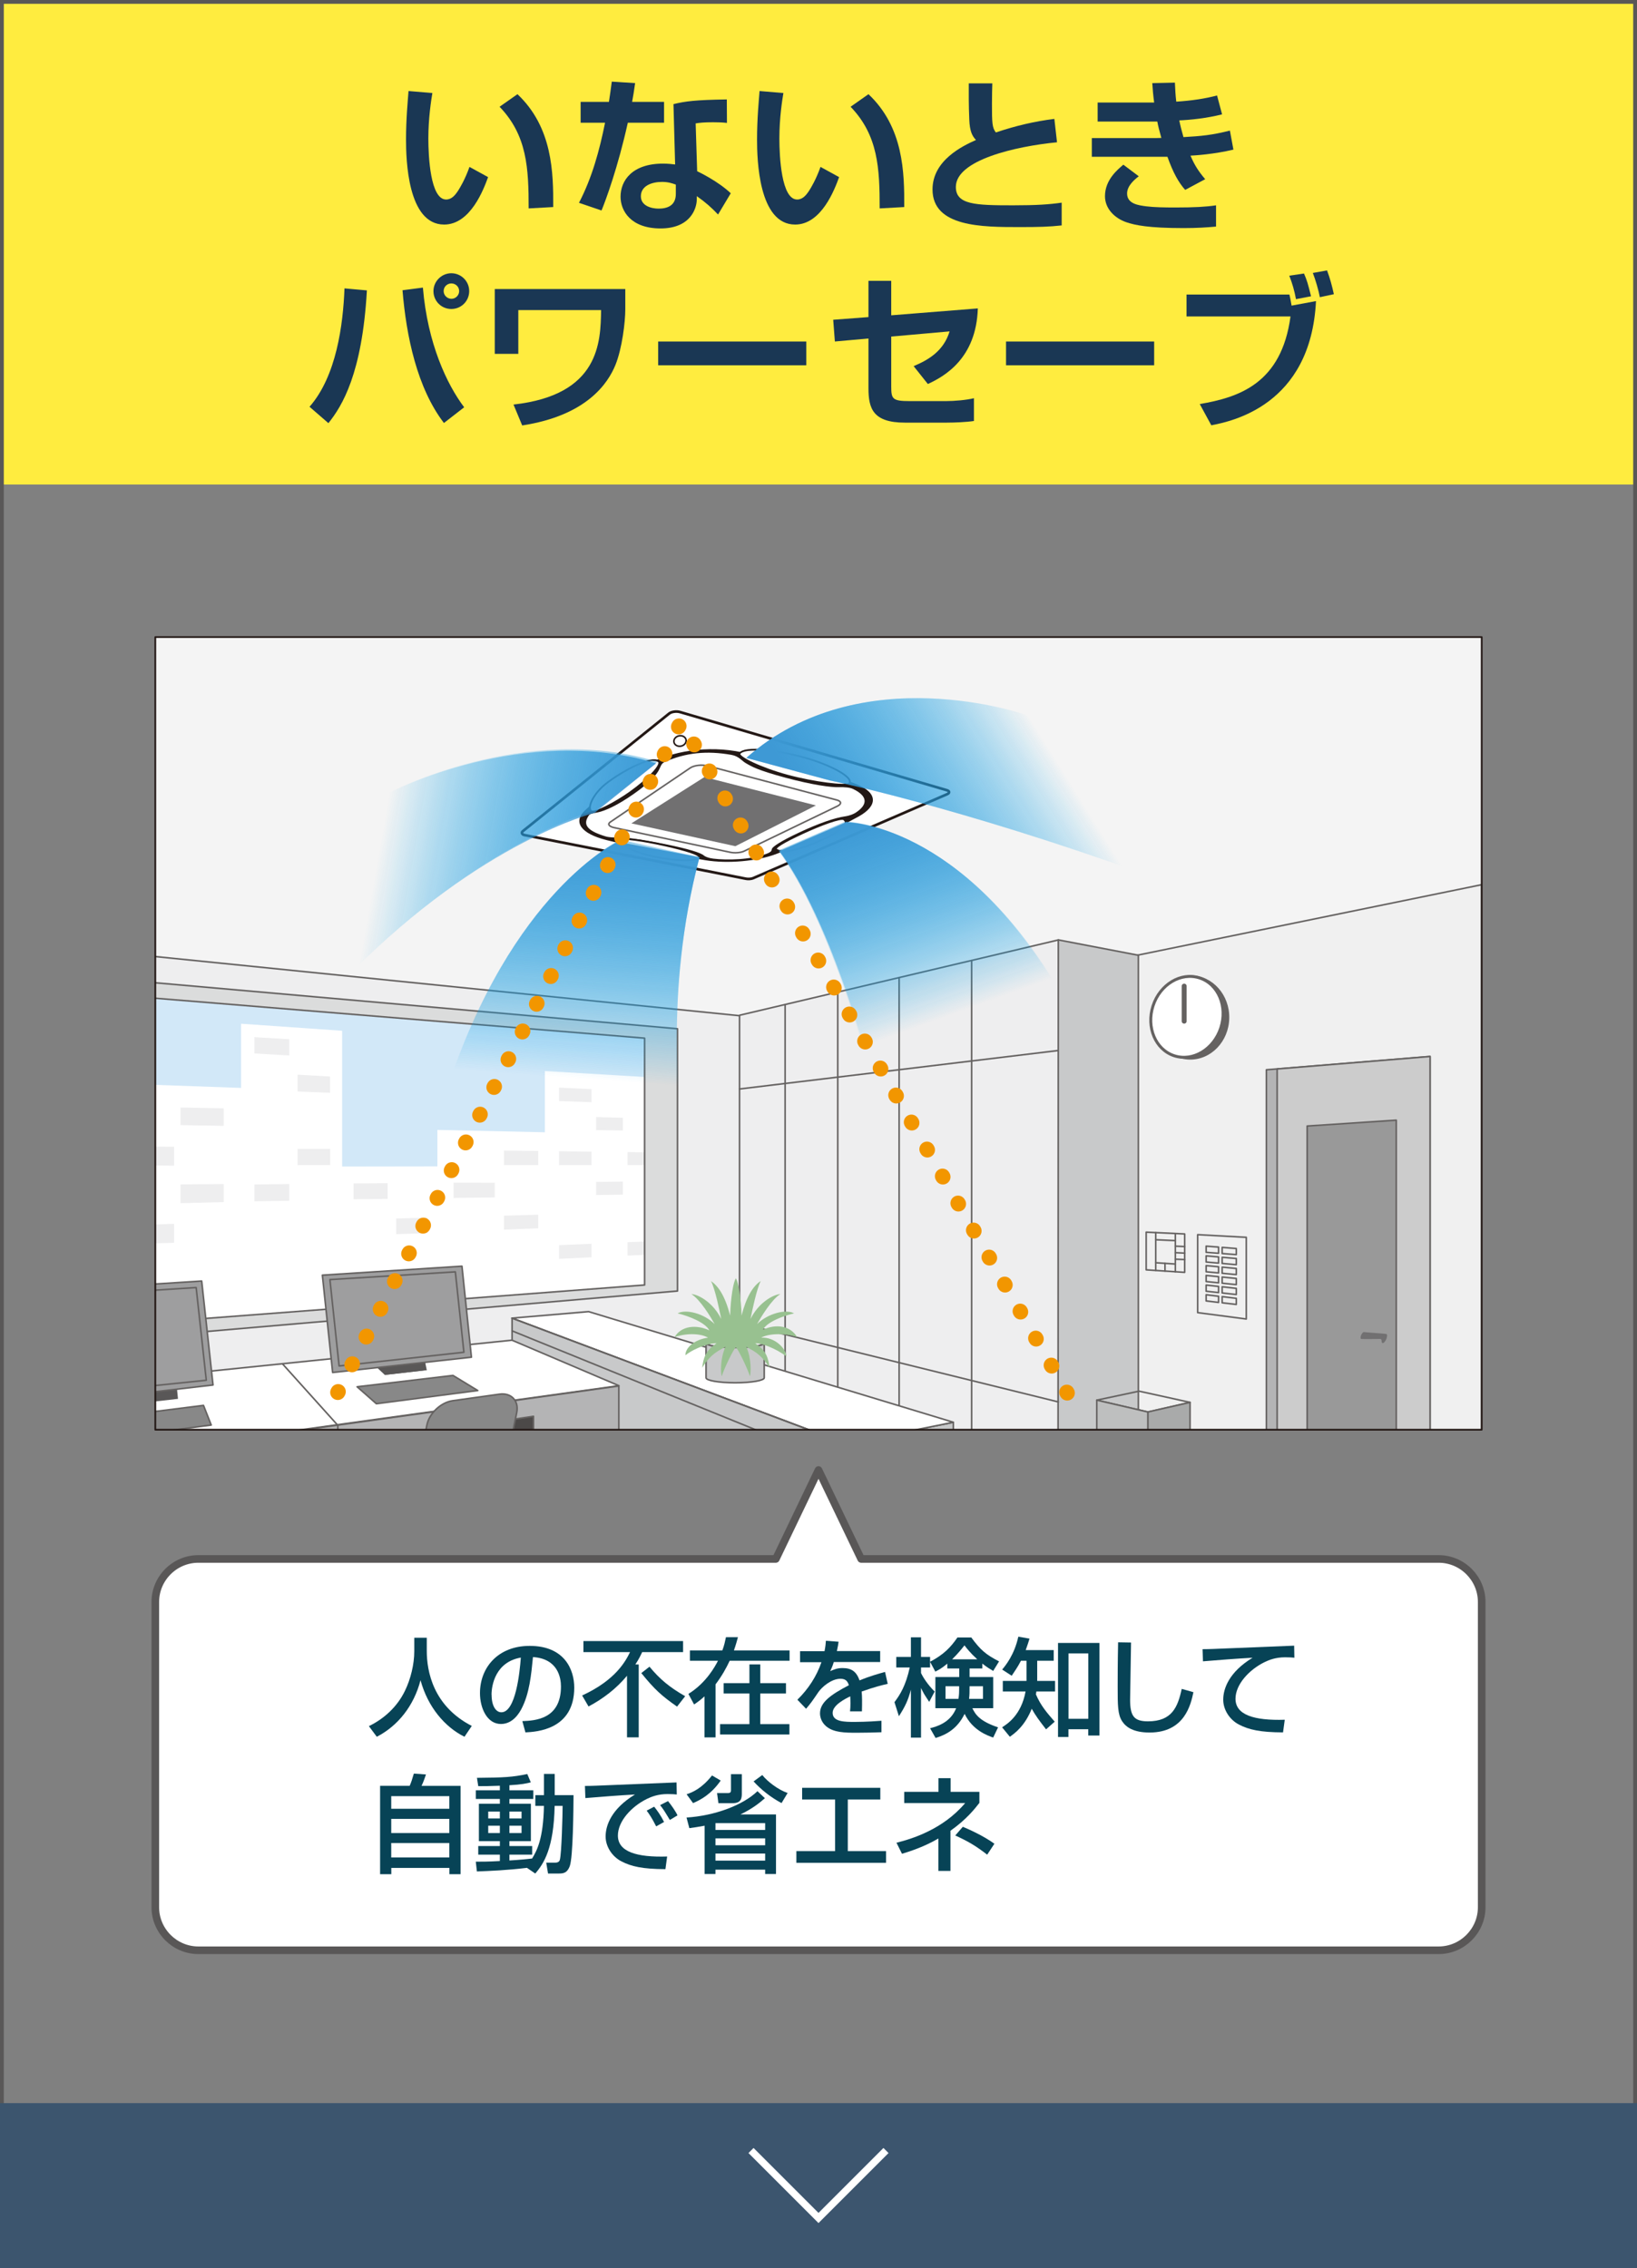 <?xml version="1.0" encoding="UTF-8"?><svg xmlns="http://www.w3.org/2000/svg" xmlns:xlink="http://www.w3.org/1999/xlink" viewBox="0 0 228 315.95"><rect x="0" y="0" width="228" height="315.95" fill="#808080" stroke="none"/><defs><style>.m{stroke:#f29600;stroke-dasharray:0 0 .11 4.23;stroke-width:2.12px;}.m,.n,.o,.p,.q,.r,.s,.t{fill:none;}.m,.p,.q,.u,.r,.v,.w,.s{stroke-linecap:round;stroke-linejoin:round;}.o{stroke-width:.22px;}.o,.p,.u,.r{stroke:#231815;}.p{stroke-width:.37px;}.q{stroke:#595757;stroke-width:1.06px;}.x{fill:#eeeeef;}.y{fill:#f0f0f0;}.z{fill:#f4f4f4;}.aa,.u,.v,.w{fill:#fff;}.ab{fill:#ffec3f;}.ac{fill:#656261;}.ad{fill:#999;}.ae{fill:#b4b4b5;}.af{fill:#9e9e9f;}.ag{fill:#98c190;}.ah{fill:#a9aaaa;}.ai{fill:#bebfbf;}.aj{fill:#ccc;}.ak{fill:#d2e8f8;}.al{fill:#dbdcdc;}.am{fill:#c8c9ca;}.an{fill:#231815;}.ao{fill:#074356;}.ap{fill:#1a3754;}.aq{fill:#717071;}.ar{fill:#888;}.as{fill:#595757;}.at{fill:#3c556e;}.au{fill:#4c4948;}.u{stroke-width:.24px;}.r{stroke-width:.24px;}.av{fill:url(#f);}.av,.aw,.ax,.ay{mix-blend-mode:lighten;}.aw{fill:url(#g);}.ax{fill:url(#h);}.ay{fill:url(#e);}.v{stroke-width:.69px;}.v,.w,.s{stroke:#656261;}.w{stroke-width:.41px;}.s{stroke-width:.22px;}.az{clip-path:url(#d);}.ba{isolation:isolate;}.t{stroke:#fff;}.bb{fill:url(#j);}.bb,.bc,.bd,.be{opacity:.5;}.bc{fill:url(#i);}.bd{fill:url(#k);}.be{fill:url(#l);}</style><clipPath id="d"><rect class="n" x="21.63" y="88.74" width="184.74" height="110.41"/></clipPath><linearGradient id="e" x1="81.19" y1="117.34" x2="78.81" y2="150.13" gradientUnits="userSpaceOnUse"><stop offset="0" stop-color="#4593d0"/><stop offset="1" stop-color="#009fe8" stop-opacity="0"/></linearGradient><linearGradient id="f" x1="122.73" y1="113.37" x2="132.83" y2="141.29" xlink:href="#e"/><linearGradient id="g" x1="88.69" y1="123.99" x2="52.93" y2="117.7" xlink:href="#e"/><linearGradient id="h" x1="118.67" y1="121.72" x2="146.26" y2="104.5" xlink:href="#e"/><linearGradient id="i" x1="81.21" y1="117.02" x2="78.81" y2="150.09" gradientUnits="userSpaceOnUse"><stop offset="0" stop-color="#37a0da"/><stop offset="1" stop-color="#009fe8" stop-opacity="0"/></linearGradient><linearGradient id="j" x1="122.58" y1="113.29" x2="132.67" y2="141.21" xlink:href="#i"/><linearGradient id="k" x1="88.84" y1="123.9" x2="52.95" y2="117.58" xlink:href="#i"/><linearGradient id="l" x1="118.67" y1="121.72" x2="146.26" y2="104.5" xlink:href="#i"/></defs><g class="ba"><g id="b"><g id="c"><g><g><rect class="ab" width="228" height="67.49"/><g><path class="ap" d="M60.22,12.96c-.16,.96-.56,3.47-.56,6.33,0,2.51,.28,8.5,2.47,8.5,.77,0,1.26-.58,1.72-1.3,.23-.37,.91-1.47,1.54-3.24l2.59,1.42c-.61,1.68-2.45,6.61-6.12,6.61-5.1,0-5.31-9.08-5.31-11.85,0-2.91,.26-5.54,.35-6.75l3.33,.28Zm13.41,16.07c0-5.59-.21-10.17-4.05-14.16l2.49-1.75c4.89,4.61,5.01,10.92,4.98,15.72l-3.42,.19Z"/><path class="ap" d="M88.46,11.58c-.16,1.09-.26,1.79-.42,2.61h4.45v2.91h-5.05c-1.37,6.19-3.07,10.8-3.66,12.22l-3.14-1.07c1.82-3.49,2.86-7.31,3.63-11.15h-3.4v-2.91h3.94c.16-.96,.26-1.79,.4-2.82l3.26,.21Zm12.78,5.54c-.65-.07-1.16-.09-1.93-.09-1.3,0-1.86,.07-2.42,.16l.21,6.66c.4,.19,2.96,1.44,4.68,3.07l-1.77,2.96c-.96-1-1.63-1.61-2.96-2.56v.42c0,1.33-.91,4.08-5.05,4.08s-5.57-2.45-5.57-4.42c0-2.24,1.61-4.61,5.92-4.61,.75,0,1.23,.07,1.68,.12l-.23-8.41c1.7-.4,3-.58,7.43-.65l.02,3.28Zm-7.12,8.59c-.54-.19-1.05-.37-1.93-.37-1.35,0-2.93,.51-2.93,2,0,1.35,1.49,1.72,2.47,1.72,1.19,0,2.4-.4,2.4-2.05v-1.3Z"/><path class="ap" d="M109.11,12.96c-.16,.96-.56,3.47-.56,6.33,0,2.51,.28,8.5,2.47,8.5,.77,0,1.26-.58,1.72-1.3,.23-.37,.91-1.47,1.54-3.24l2.59,1.42c-.61,1.68-2.45,6.61-6.12,6.61-5.1,0-5.31-9.08-5.31-11.85,0-2.91,.26-5.54,.35-6.75l3.33,.28Zm13.41,16.07c0-5.59-.21-10.17-4.05-14.16l2.49-1.75c4.89,4.61,5.01,10.92,4.98,15.72l-3.42,.19Z"/><path class="ap" d="M138.21,11.61c-.02,.72-.05,1.58-.05,2.86,0,2.61,.02,3.31,.54,3.98,2.84-.95,5.38-1.54,8.15-1.89l.37,3.26c-5.77,.56-14.09,2.47-14.09,6.22,0,2.47,2.7,2.56,7.96,2.56,3.28,0,5.03-.12,6.78-.37v3.17c-1.72,.19-3.17,.23-5.84,.23-5.24,0-12.15,0-12.15-5.24,0-4.08,4.24-6.08,6.05-6.89-.54-.58-.86-1.21-.93-2.84-.09-2.12-.07-3.54-.07-5.05h3.28Z"/><path class="ap" d="M163.64,11.51c.05,.98,.07,1.68,.19,2.65,2.17-.14,4.03-.42,5.68-.86l.7,2.63c-2.14,.54-4.35,.77-5.96,.84,.14,.72,.33,1.44,.58,2.33,2.49-.14,3.98-.28,6.47-.91l.49,2.65c-2.7,.65-5.45,.82-5.98,.84,.56,1.33,1.16,2.24,2.05,3.28l-2.79,1.49c-.93-1.05-1.68-2.4-2.47-4.61h-10.53v-2.61h8.96c.3,0,.44-.02,.72-.02-.28-1-.47-1.75-.56-2.28h-8.31v-2.65h7.87c-.14-1.02-.21-1.91-.26-2.7l3.14-.07Zm-5.03,13.04c-.54,.42-1.63,1.3-1.63,2.4,0,1.47,1.63,1.65,2.68,1.79,1.12,.14,2.51,.16,4.1,.16,2.56,0,4.24-.09,5.61-.3v2.96c-1.28,.12-2.68,.21-4.52,.21-4.89,0-6.75-.4-7.99-.82-1.56-.54-2.96-1.84-2.96-3.63,0-2.28,1.79-3.73,2.56-4.38l2.14,1.61Z"/><path class="ap" d="M43.11,56.66c3.75-4.26,4.68-11.46,4.87-16.49l3.12,.28c-.65,11.6-3.47,16.14-5.36,18.49l-2.63-2.28Zm15.79-16.6c.65,7.78,3.35,13.5,5.75,16.67l-2.82,2.19c-3.73-4.87-5.24-12.06-5.77-18.49l2.84-.37Zm6.45,.49c0,1.37-1.09,2.49-2.49,2.49s-2.49-1.12-2.49-2.49,1.14-2.49,2.49-2.49,2.49,1.09,2.49,2.49Zm-3.56,0c0,.58,.49,1.07,1.09,1.07s1.07-.51,1.07-1.07c0-.61-.49-1.07-1.09-1.07-.56,0-1.07,.44-1.07,1.07Z"/><path class="ap" d="M87.09,40.26v2.84c0,1.75-.44,5.43-1.37,7.73-1.02,2.51-3.96,7.05-12.99,8.43l-1.21-2.91c12.02-1.33,12.13-8.73,12.2-13.16h-11.53v6.1h-3.28v-9.03h18.19Z"/><path class="ap" d="M112.3,47.57v3.31h-20.63v-3.31h20.63Z"/><path class="ap" d="M136.19,42.96c-.21,6.99-4.68,9.48-6.96,10.53l-1.98-2.49c2.05-.86,4.17-2.09,5.01-4.84l-8.13,.72v6.94c0,1.75,.16,2.05,2.56,2.05h5.05c1.19,0,2.84-.14,3.91-.4v3.17c-1.02,.16-2.72,.23-3.77,.23h-5.84c-4.47,0-5.08-1.98-5.08-4.8v-6.92l-4.68,.42-.23-3.03,4.91-.37v-5.05h3.17v4.8l12.06-.96Z"/><path class="ap" d="M160.75,47.57v3.31h-20.63v-3.31h20.63Z"/><path class="ap" d="M179.59,41.03c.07,.26,.19,.86,.3,1.54l3.4-.63c-.72,14.6-11.88,16.77-14.58,17.3l-1.61-2.96c5.5-.93,11.39-2.89,12.64-12.2h-14.48v-3.05h14.32Zm.91,.63c-.21-1.16-.51-2.19-.93-3.26l2.05-.3c.44,1.02,.54,1.4,.98,3.17l-2.1,.4Zm3.33-.26c-.16-.88-.61-2.45-.98-3.38l1.98-.35c.44,1.19,.65,1.98,.95,3.31l-1.96,.42Z"/></g><g><g class="az"><rect class="y" x="18.85" y="91.49" width="187.52" height="165.39"/><polygon class="z" points="18.85 85.95 206.37 85.95 206.37 123.23 158.55 133.06 147.4 130.93 103 141.42 18.85 133.02 18.85 85.95"/><path class="aa" d="M72.79,115.81c-.17,.14-.14,.43,.27,.51l30.82,6.08c.31,.07,.76,.03,1-.07l27.02-11.7c.41-.17,.36-.44,0-.55l-37.16-10.89c-.52-.16-1.22-.06-1.55,.21l-20.41,16.41Z"/><polygon class="x" points="112.55 142.45 19.44 133.02 19.44 210.35 112.71 194.92 112.55 142.45"/><polygon class="s" points="112.55 142.45 19.44 133.02 19.44 210.35 112.71 194.92 112.55 142.45"/><polygon class="s" points="112.54 194.92 206.37 226.04 206.37 123.23 112.54 142.45 112.54 194.92"/><polygon class="x" points="103 141.42 103 196.51 147.4 213.68 147.4 130.93 103 141.42"/><polygon class="s" points="103 141.42 103 196.51 147.4 213.68 147.4 130.93 103 141.42"/><path class="s" d="M135.33,208.97v-75.18m-10.1,71.31v-68.93m-8.55,65.65v-63.63m-7.33,60.83v-59.1m38.04,6.41l-44.39,5.36"/><polygon class="al" points="205.87 225.82 185.33 238.48 149.47 222.49 171.01 214.27 205.87 225.82"/><polygon class="s" points="205.87 225.82 185.33 238.48 149.47 222.49 171.01 214.27 205.87 225.82"/><polygon class="am" points="147.4 130.92 158.55 133.06 158.55 210.18 147.36 213.68 147.4 130.92"/><polygon class="s" points="147.4 130.92 158.55 133.06 158.55 210.18 147.36 213.68 147.4 130.92"/><polygon class="ae" points="178.05 148.88 176.38 149.01 176.38 216.09 199.18 223.59 199.18 222.55 178.05 215.6 178.05 148.88"/><polygon class="s" points="178.05 148.88 176.38 149.01 176.38 216.09 199.18 223.59 199.18 222.55 178.05 215.6 178.05 148.88"/><line class="s" x1="147.4" y1="195.28" x2="103" y2="184.32"/><polygon class="aa" points="178.05 148.88 178.05 215.6 199.18 222.55 199.18 147.16 178.05 148.88"/><polygon class="s" points="178.05 148.88 178.05 215.6 199.18 222.55 199.18 147.16 178.05 148.88"/><polygon class="aj" points="177.88 148.9 177.88 215.4 199.18 222.55 199.18 147.16 177.88 148.9"/><polygon class="am" points="132.78 228.8 117.84 234.41 117.84 201.11 132.78 198.11 132.78 228.8"/><polygon class="s" points="177.88 148.9 177.88 215.4 199.18 222.55 199.18 147.16 177.88 148.9"/><polygon class="ad" points="194.47 216.83 182.06 213.21 182.06 156.85 194.47 156.03 194.47 216.83"/><polygon class="s" points="194.47 216.83 182.06 213.21 182.06 156.85 194.47 156.03 194.47 216.83"/><path class="aq" d="M189.99,185.55c.08,.03,2.99,.22,3.09,.26,.15,.05,.15,.37,0,.72-.15,.35-.39,.6-.53,.55-.06-.02-.09-.08-.11-.17-.01-.11,.01-.38-.18-.4-.18,0-2.59,.03-2.67,0-.12-.03-.12-.28-.01-.54,.11-.27,.3-.46,.41-.42Z"/><polygon class="ak" points="91.01 144.02 19.44 138.18 19.44 185.05 91.01 179.59 91.01 144.02"/><polygon class="s" points="91.01 144.02 19.44 138.18 19.44 185.05 91.01 179.59 91.01 144.02"/><polyline class="aa" points="92.37 150.17 75.89 149.19 75.89 157.72 60.92 157.39 60.92 162.47 47.65 162.49 47.65 143.58 33.58 142.6 33.58 151.54 19.44 151.04 19.44 185.31 92.37 179.63 92.37 150.17"/><polyline class="x" points="83.03 157.42 86.75 157.47 86.75 155.7 83.03 155.6 83.03 157.42"/><polyline class="x" points="77.86 153.37 82.39 153.53 82.39 151.71 77.86 151.5 77.86 153.37"/><polyline class="x" points="77.86 162.29 82.39 162.29 82.39 160.42 77.86 160.36 77.86 162.29"/><polyline class="x" points="91.16 160.52 87.4 160.48 87.4 162.29 91.16 162.29 91.16 160.52"/><polyline class="x" points="83.03 166.46 86.75 166.4 86.75 164.59 83.03 164.63 83.03 166.46"/><polyline class="x" points="77.86 175.35 82.39 175.13 82.39 173.25 77.86 173.44 77.86 175.35"/><polyline class="x" points="91.16 172.87 87.4 173.03 87.4 174.9 91.16 174.72 91.16 172.87"/><polygon class="al" points="94.36 143.3 19.44 136.7 19.44 138.87 89.78 144.61 89.78 178.99 19.44 184.35 19.44 186.27 94.36 179.83 94.36 143.3"/><polygon class="s" points="94.36 143.3 19.44 136.7 19.44 138.87 89.78 144.61 89.78 178.99 19.44 184.35 19.44 186.27 94.36 179.83 94.36 143.3"/><polyline class="x" points="74.97 162.29 74.97 160.32 70.19 160.27 70.19 162.29 74.97 162.29"/><polyline class="x" points="63.17 164.74 63.17 166.86 68.91 166.79 68.91 164.75 63.17 164.74"/><polyline class="x" points="74.97 171.09 74.97 169.2 70.19 169.34 70.19 171.28 74.97 171.09"/><polyline class="x" points="35.43 144.47 35.43 146.74 40.29 147.02 40.29 144.76 35.43 144.47"/><polyline class="x" points="45.97 152.22 45.97 149.95 41.45 149.7 41.45 152.04 45.97 152.22"/><rect class="x" x="41.45" y="160.03" width="4.53" height="2.26"/><polyline class="x" points="35.44 164.99 35.43 167.33 40.29 167.26 40.29 164.93 35.44 164.99"/><polyline class="x" points="31.16 156.83 31.16 154.38 25.14 154.27 25.14 156.72 31.16 156.83"/><polyline class="x" points="31.16 167.45 31.16 164.93 25.14 164.98 25.14 167.59 31.16 167.45"/><polyline class="x" points="24.25 159.73 19.44 159.71 19.44 162.33 24.25 162.37 24.25 159.73"/><polyline class="x" points="24.25 170.47 19.44 170.63 19.44 173.25 24.25 173.11 24.25 170.47"/><polyline class="x" points="49.24 164.84 49.24 167.05 53.99 167 53.99 164.81 49.24 164.84"/><polyline class="x" points="55.18 169.73 55.18 171.91 59.53 171.77 59.53 169.61 55.18 169.73"/><path class="n" d="M111.23,91.45l64.6,23.11,12.81-3.77-45.04-19.34h-32.37ZM19.44,118.84l94.13,14.29,7.95-2.41L19.44,113.64v5.2Z"/><polygon class="s" points="132.78 228.8 117.84 234.41 117.84 201.11 132.78 198.11 132.78 228.8"/><polygon class="aa" points="132.78 198.11 81.98 182.7 71.29 183.61 117.84 201.11 132.78 198.11"/><polygon class="s" points="132.78 198.11 81.98 182.7 71.29 183.61 117.84 201.11 132.78 198.11"/><polygon class="am" points="117.84 201.11 71.32 183.61 71.32 201.76 117.84 234.41 117.84 201.11"/><polygon class="s" points="117.84 201.11 71.32 183.61 71.32 201.76 117.84 234.41 117.84 201.11"/><path class="s" d="M106.44,187.04c0,.39-1.81,.7-4.05,.7s-4.05-.31-4.05-.7,1.81-.69,4.05-.69,4.05,.31,4.05,.69Zm-35.12-1.66l46.52,18.89,14.94-3.19m-14.94,.03l-46.52-17.5"/><path class="am" d="M106.44,187.09c0,.34-1.81,.61-4.05,.61s-4.05-.27-4.05-.61v4.83c0,.38,1.81,.69,4.05,.69s4.05-.31,4.05-.69v-4.83Z"/><path class="s" d="M106.44,187.09c0,.34-1.81,.61-4.05,.61s-4.05-.27-4.05-.61v4.83c0,.38,1.81,.69,4.05,.69s4.05-.31,4.05-.69v-4.83Z"/><path class="ag" d="M102.49,187.68c-.25,.08-1.71,3.08-1.96,4.03-.16-.4-.24-2.45,.51-4.11-.75,.48-1.92,.79-3.24,2.92,.16-1.27,.41-2.37,1.99-3.4-.75-.08-2.91,.55-4.33,1.66,0-1.1,1.33-2.21,3.16-2.45-.91-.55-2.83-.71-4.66-.08,.91-1.57,3-1.79,4.83-.94-.5-1.03-2.74-1.97-4.41-2.37,1.17-.63,3.67,.02,5.16,1.5-.58-1.03-2-3.4-3.25-4.19,1.08,.08,3.08,1.26,4.16,3.48-.25-1.26-.83-4.11-1.42-5.29,1,.71,1.92,1.97,2.67,4.82,0-.87,.21-4.18,.79-5.21,.58,1.03,.79,4.34,.79,5.21,.67-2.6,1.58-4.11,2.67-4.82-.58,1.18-1.17,4.03-1.42,5.29,1.08-2.21,3.08-3.39,4.16-3.48-1.25,.79-2.66,3.16-3.25,4.19,1.5-1.48,4-2.13,5.16-1.5-1.67,.39-3.83,1.26-4.33,2.28,1.84-.86,3.83-.55,4.75,1.03-1.83-.63-4.08-.47-5,.08,1.83-.13,3.49,1.5,3.49,2.6-1.41-1.1-3.57-1.9-4.32-1.81,1.58,1.03,1.83,2.13,1.99,3.4-1.33-2.13-2.5-2.45-3.24-2.92,.75,1.66,.66,3.71,.5,4.11-.25-.95-1.71-3.95-1.95-4.03"/><path class="af" d="M195.05,242.08c.26-1.01-.31-2.17-1.27-2.59l-27.24-11.89c-.95-.41-1.94,.07-2.19,1.08l-3.34,13.23,27.32,14.89h3l3.71-14.71Z"/><path class="s" d="M195.05,242.08c.26-1.01-.31-2.17-1.27-2.59l-27.24-11.89c-.95-.41-1.94,.07-2.19,1.08l-3.34,13.23,27.32,14.89h3l3.71-14.71Z"/><path class="ar" d="M107.39,230.31c-.16-1.02-1.09-1.6-2.08-1.27l-27.75,9.22c-.99,.33-1.67,1.44-1.51,2.47l2.42,15.84,31.07-12.11-2.16-14.15Z"/><path class="s" d="M107.39,230.31c-.16-1.02-1.09-1.6-2.08-1.27l-27.75,9.22c-.99,.33-1.67,1.44-1.51,2.47l2.42,15.84,31.07-12.11-2.16-14.15Z"/><polygon class="al" points="141.78 230.02 75.44 256.8 191.97 256.8 141.78 230.02"/><polygon class="s" points="141.78 230.02 75.44 256.8 191.97 256.8 141.78 230.02"/><path class="n" d="M145.07,253.84c-2.14-1.16-6.74,.03-9.49,2.76,1.07-1.89,3.67-6.25,5.97-7.69-1.99,.14-5.67,2.32-7.66,6.39,.46-2.32,1.53-7.55,2.61-9.73-2,1.31-3.68,4.06-4.91,8.86,0-1.6-.38-7.7-1.45-9.59-1.07,1.89-1.45,7.99-1.45,9.59-1.38-5.23-3.07-7.55-4.9-8.86,1.07,2.18,2.14,7.41,2.6,9.73-1.99-4.06-5.67-6.24-7.66-6.39,2.3,1.45,4.91,5.81,5.98,7.69-2.76-2.72-7.35-3.92-9.5-2.76,2.28,.54,5.15,1.64,6.85,2.95h16.14c1.63-1.33,4.52-2.4,6.87-2.95"/><polyline class="au" points="33.05 224.14 28.88 210.19 33.67 203.78 33.67 222.93 33.05 224.14"/><polygon class="aa" points="71.31 186.68 19.44 192 19.44 202.27 86.2 193.02 71.31 186.68"/><polygon class="s" points="71.31 186.68 19.44 192 19.44 202.27 86.2 193.02 71.31 186.68"/><polygon class="ar" points="63.09 191.59 49.74 193.17 52.42 195.53 66.54 193.69 63.09 191.59"/><polygon class="s" points="63.09 191.59 49.74 193.17 52.42 195.53 66.54 193.69 63.09 191.59"/><polygon class="ar" points="28.34 195.76 19.44 196.88 19.44 199.8 29.42 198.5 28.34 195.76"/><polygon class="s" points="28.34 195.76 19.44 196.88 19.44 199.8 29.42 198.5 28.34 195.76"/><polyline class="as" points="24.46 191.53 19.44 192.1 19.44 195.46 24.79 194.85 24.46 191.53"/><polyline class="as" points="53.6 191.52 52.01 190.03 57.85 189.37 59.44 190.85 53.6 191.52"/><polyline class="as" points="59.44 190.85 53.6 191.52 52.93 188.2 58.77 187.53 59.44 190.85"/><polygon class="af" points="65.66 189.05 46.33 191.18 44.9 177.62 64.34 176.37 65.66 189.05"/><polygon class="s" points="65.66 189.05 46.33 191.18 44.9 177.62 64.34 176.37 65.66 189.05"/><polygon class="s" points="64.61 188.36 47.23 190.27 45.95 178.24 63.42 177.16 64.61 188.36"/><polygon class="af" points="28.09 178.44 19.44 178.99 19.44 194.11 29.67 192.92 28.09 178.44"/><polygon class="s" points="28.09 178.44 19.44 178.99 19.44 194.11 29.67 192.92 28.09 178.44"/><polygon class="s" points="27.32 179.35 19.44 179.85 19.44 193.22 28.73 192.26 27.32 179.35"/><polyline class="au" points="74.3 214.9 63.22 204.94 48.18 207.7 48.26 200.33 75.13 196.31 75.05 214.02 74.3 214.9"/><polygon class="ae" points="19.44 202.35 19.44 205.5 33.05 203.43 33.05 224.14 48.82 220.59 48.82 201.11 74.3 197.28 74.3 214.9 86.19 212.24 86.19 193.06 19.44 202.35"/><polygon class="s" points="19.44 202.35 19.44 205.5 33.05 203.43 33.05 224.14 48.82 220.59 48.82 201.11 74.3 197.28 74.3 214.9 86.19 212.24 86.19 193.06 19.44 202.35"/><polyline class="s" points="39.35 189.98 47.05 198.54 47.05 221.02"/><path class="au" d="M59.98,226.98c0,.76-.62,1.39-1.39,1.39s-1.39-.62-1.39-1.39,.62-1.39,1.39-1.39,1.39,.62,1.39,1.39"/><path class="au" d="M71.82,223.88c0,.77-.62,1.39-1.39,1.39s-1.39-.62-1.39-1.39,.63-1.39,1.39-1.39,1.39,.62,1.39,1.39"/><path class="au" d="M53.21,219.82c0,.76-.62,1.39-1.39,1.39s-1.39-.62-1.39-1.39,.62-1.39,1.39-1.39,1.39,.62,1.39,1.39"/><path class="au" d="M69.53,216.66c0,.77-.62,1.39-1.39,1.39s-1.39-.62-1.39-1.39,.62-1.39,1.39-1.39,1.39,.62,1.39,1.39"/><path class="au" d="M58.21,214.71c0,.71-.57,1.28-1.28,1.28s-1.28-.57-1.28-1.28,.57-1.28,1.28-1.28,1.28,.58,1.28,1.28"/><path class="ar" d="M62.1,216.87c-.93-.96-2.72-2.59-2.75-2.79-.05-.36-.67-.58-1.37-.48-.7,.1-1.22,.48-1.17,.85,.04,.22,1.92,1.99,2.82,2.92"/><path class="s" d="M62.1,216.87c-.93-.96-2.72-2.59-2.75-2.79-.05-.36-.67-.58-1.37-.48-.7,.1-1.22,.48-1.17,.85,.04,.22,1.92,1.99,2.82,2.92"/><path class="ar" d="M70.84,221.53c-.16-.09-6.6-3.72-6.6-3.72,0,0,3.29-1.31,3.6-1.46,.77-.34,1.23-.78,1.04-1.21-.19-.43-1.07-.52-1.73-.34-.5,.15-4.83,1.22-4.83,1.22v-8.16h-2.91v8.75s-6.27,.83-7.14,.97c-.99,.16-1.5,.57-1.5,1.03s.66,.66,1.5,.66c.52,0,6.67-.2,6.67-.2,0,0-1.38,5.65-1.39,5.78-.02,.26,.08,.52,.31,.74,.45,.42,1.22,.47,1.73,.11,.25-.18,.39-.43,.41-.68,0-.14,1.85-5.57,1.85-5.57,0,0,6.81,3.18,6.97,3.27,.26,.16,.62,.24,1.02,.24,.79,0,1.43-.37,1.43-.84,0-.24-.16-.45-.42-.6Z"/><path class="s" d="M70.84,221.53c-.16-.09-6.6-3.72-6.6-3.72,0,0,3.29-1.31,3.6-1.46,.77-.34,1.23-.78,1.04-1.21-.19-.43-1.07-.52-1.73-.34-.5,.15-4.83,1.22-4.83,1.22v-8.16h-2.91v8.75s-6.27,.83-7.14,.97c-.99,.16-1.5,.57-1.5,1.03s.66,.66,1.5,.66c.52,0,6.67-.2,6.67-.2,0,0-1.38,5.65-1.39,5.78-.02,.26,.08,.52,.31,.74,.45,.42,1.22,.47,1.73,.11,.25-.18,.39-.43,.41-.68,0-.14,1.85-5.57,1.85-5.57,0,0,6.81,3.18,6.97,3.27,.26,.16,.62,.24,1.02,.24,.79,0,1.43-.37,1.43-.84,0-.24-.16-.45-.42-.6Z"/><path class="ar" d="M67.21,207.73c1.22,1.12,.89,2.31-.74,2.63l-8.35,1.65c-1.63,.32-3.8-.48-4.83-1.79l-1.39-1.77c-1.03-1.31-.53-2.62,1.11-2.91l6.9-1.23c1.64-.29,3.98,.39,5.2,1.51l2.09,1.91Z"/><path class="s" d="M67.21,207.73c1.22,1.12,.89,2.31-.74,2.63l-8.35,1.65c-1.63,.32-3.8-.48-4.83-1.79l-1.39-1.77c-1.03-1.31-.53-2.62,1.11-2.91l6.9-1.23c1.64-.29,3.98,.39,5.2,1.51l2.09,1.91Z"/><path class="ar" d="M67.22,210.19c1.08-.33,2.25-1.16,2.5-2.42l2.25-11.02c.32-1.63-.76-2.78-2.41-2.55l-6.51,.91c-1.64,.23-3.26,1.75-3.59,3.38l-2.43,12c-.17,.5-.72,1.44-1.33,1.34,.67,.33,2.17,.33,2.72,.17,.56-.17,8.8-1.81,8.8-1.81Z"/><path class="s" d="M67.22,210.19c1.08-.33,2.25-1.16,2.5-2.42l2.25-11.02c.32-1.63-.76-2.78-2.41-2.55l-6.51,.91c-1.64,.23-3.26,1.75-3.59,3.38l-2.43,12c-.17,.5-.72,1.44-1.33,1.34,.67,.33,2.17,.33,2.72,.17,.56-.17,8.8-1.81,8.8-1.81Z"/><path class="au" d="M33.81,233.63c0,.87-.71,1.58-1.58,1.58s-1.58-.71-1.58-1.58,.71-1.58,1.58-1.58,1.58,.71,1.58,1.58"/><path class="au" d="M32.32,224.74c0,.87-.71,1.58-1.58,1.58s-1.58-.71-1.58-1.58,.71-1.58,1.58-1.58,1.58,.71,1.58,1.58"/><path class="s" d="M30.45,214.5l-.81-2.47c-.47-1.45-2.46-2.35-4.41-1.99l-5.79,1.05v8.43l8.29-1.66c1.97-.4,3.2-1.9,2.72-3.35Z"/><path class="ar" d="M20.71,221.81c-.06-.37-.61-.61-1.27-.58v2.74c.57,.56,1.17,1.15,1.59,1.58l2.81-.56c-1.06-1.1-3.09-2.96-3.13-3.19Z"/><path class="s" d="M20.71,221.81c-.06-.37-.61-.61-1.27-.58v2.74c.57,.56,1.17,1.15,1.59,1.58l2.81-.56c-1.06-1.1-3.09-2.96-3.13-3.19Z"/><path class="ar" d="M32.68,230.95c-.17-.1-6.42-4.78-6.42-4.78,0,0,3.77-1.62,4.13-1.78,.87-.38,1.4-.89,1.18-1.38-.21-.49-1.21-.59-1.96-.38-.58,.16-5.52,1.39-5.52,1.39v-9.32h-3.33v9.99s-.53,.07-1.32,.17v2.66c.45-.01,.73-.02,.73-.02,0,0-.36,1.54-.73,3.13v4.57c.49,.2,1.09,.16,1.53-.15,.28-.21,.44-.49,.46-.78,0-.15,2.16-5.94,2.16-5.94,0,0,6.59,3.87,6.77,3.97,.3,.17,.7,.28,1.16,.28,.91,0,1.64-.43,1.64-.97,0-.26-.18-.51-.48-.68Z"/><path class="s" d="M32.68,230.95c-.17-.1-6.42-4.78-6.42-4.78,0,0,3.77-1.62,4.13-1.78,.87-.38,1.4-.89,1.18-1.38-.21-.49-1.21-.59-1.96-.38-.58,.16-5.52,1.39-5.52,1.39v-9.32h-3.33v9.99s-.53,.07-1.32,.17v2.66c.45-.01,.73-.02,.73-.02,0,0-.36,1.54-.73,3.13v4.57c.49,.2,1.09,.16,1.53-.15,.28-.21,.44-.49,.46-.78,0-.15,2.16-5.94,2.16-5.94,0,0,6.59,3.87,6.77,3.97,.3,.17,.7,.28,1.16,.28,.91,0,1.64-.43,1.64-.97,0-.26-.18-.51-.48-.68Z"/><path class="ar" d="M30.28,199.41l-7.81,1.13c-1.17,.17-2.28,.86-3.02,1.78v17.16c2.27-.5,9.9-2.04,9.9-2.04,1.28-.39,2.6-1.35,2.75-2.76l1.42-12.45c.19-1.84-1.26-3.11-3.25-2.83Z"/><path class="s" d="M30.28,199.41l-7.81,1.13c-1.17,.17-2.28,.86-3.02,1.78v17.16c2.27-.5,9.9-2.04,9.9-2.04,1.28-.39,2.6-1.35,2.75-2.76l1.42-12.45c.19-1.84-1.26-3.11-3.25-2.83Z"/><polygon class="as" points="158.56 208.13 152.79 209.9 152.79 212.01 158.56 210.14 165.75 212.57 165.75 210.41 158.56 208.13"/><polygon class="s" points="158.56 208.13 152.79 209.9 152.79 212.01 158.56 210.14 165.75 212.57 165.75 210.41 158.56 208.13"/><polygon class="s" points="159.87 196.68 165.75 195.34 158.65 193.78 152.76 195.03 159.87 196.68"/><polygon class="ah" points="159.87 214.55 165.75 212.52 165.75 195.34 159.87 196.68 159.87 214.55"/><polygon class="s" points="159.87 214.55 165.75 212.52 165.75 195.34 159.87 196.68 159.87 214.55"/><polygon class="ai" points="159.87 214.55 152.76 211.96 152.76 195.03 159.87 196.68 159.87 214.55"/><polygon class="s" points="159.87 214.55 152.76 211.96 152.76 195.03 159.87 196.68 159.87 214.55"/><path class="s" d="M172.19,181.7v-.85l-1.97-.24v.86l1.97,.23Zm-4.2-1.35v.86l1.73,.21v-.86l-1.73-.21Zm0-1.35v.86l1.73,.19v-.86l-1.73-.19Zm4.2,1.32v-.86l-1.97-.22v.86l1.97,.22Zm-4.2-2.67v.86l1.73,.18v-.86l-1.73-.17Zm4.2,1.28v-.85l-1.97-.2v.86l1.97,.2Zm0-1.39v-.85l-1.97-.19v.86l1.97,.18Zm-4.2-1.25v.86l1.73,.16v-.86l-1.73-.16Zm4.2-.14v-.85l-1.97-.17v.86l1.97,.17Zm-4.2-1.22v.86l1.73,.15v-.86l-1.73-.15Zm4.2-.17v-.85l-1.97-.16v.86l1.97,.15Zm-4.2-1.18v.86l1.73,.13v-.86l-1.73-.13Zm-1.18,9.26l6.77,.89v-11.38l-6.77-.37v10.86Z"/><path class="p" d="M72.79,115.81c-.17,.14-.14,.43,.27,.51l30.82,6.08c.31,.07,.76,.03,1-.07l27.02-11.7c.41-.17,.36-.44,0-.55l-37.16-10.89c-.52-.16-1.22-.06-1.55,.21l-20.41,16.41Z"/><path class="an" d="M83.26,113.16c1.04-.22,2.74-.98,4.99-2.56,2.41-1.68,3.13-2.7,3.4-3.13,.38-.61,.37-1.08,.92-1.33,2.96-1.31,5.88-1.6,9.31-.99,1.02,.18,1.47,.85,1.96,1.13,.86,.5,1.64,.99,5.57,2.05,3.79,1.02,6.35,1.35,7.39,1.32,.88-.03,1.62,.06,1.99,.24,2.05,.97,2.16,2.15,.39,3.31-.29,.18-.77,.41-1.52,.52-1.35,.19-3.57,.93-6.43,2.28-2.43,1.14-3.71,1.96-3.74,2.31-.02,.18-.06,.36-.69,.6-2.24,.87-5.52,.93-7.48,.69-.63-.08-1.12-.28-1.28-.43-.43-.4-2.26-.94-5.12-1.53-2.93-.61-5.43-1-6.7-.98-.58,0-1.32,.02-1.92-.17-2.59-.79-3.17-1.66-2.27-2.93,.15-.21,.62-.28,1.22-.4m-1.81-.24c-1.64,1.58-.56,3.19,3,4.09,4.38,1.1,9.38,2.06,13.8,2.81,3.11,.52,7.27,.14,9.89-.87,3.62-1.4,8.07-3.33,11.47-5.22,2.66-1.48,2.68-3.27-.23-4.46-3.65-1.5-10.11-3.21-15.99-4.47-4.82-1.03-9.9-.19-13.36,1.78-3.53,2.01-6.31,4.16-8.58,6.34Z"/><path class="s" d="M84.97,114.54c-.39,.26-.12,.6,.59,.75l16.16,3.43c.61,.13,1.49,.06,1.94-.17l12.97-6.26c.62-.3,.58-.69-.1-.86l-17.94-4.74c-.81-.22-1.92-.09-2.46,.28l-11.18,7.57Z"/><path class="u" d="M92.6,117.75c-3.1-.69-5.97-1.08-6.21-.79-.4,.5,1.57,1.66,4.62,2.34,2.98,.65,6.17,.71,6.37,.1,.12-.37-1.77-.97-4.78-1.65h0Z"/><path class="u" d="M109.69,108.04c-3.74-1.01-7.01-2.61-6.68-3.08,.69-.99,5.24-.49,9.01,.56,3.66,1.02,7,2.8,6.24,3.63-.4,.44-4.95-.13-8.57-1.11"/><path class="u" d="M87.84,110.31c2.34-1.66,4.46-3.81,3.89-4.25-1.03-.79-4.77,1.2-7.07,2.9-2.16,1.6-2.95,3.73-2.24,4.05,.55,.24,3.2-1.12,5.42-2.69"/><path class="u" d="M111.63,116.12c2.59-1.21,5.51-2.3,5.92-1.98,.86,.67-.73,1.78-3.34,2.97-2.48,1.13-5.07,1.84-6.07,1.24-.41-.25,1.04-1.09,3.5-2.23"/><polyline class="aq" points="87.94 114.69 102.42 117.87 113.64 112.19 98.11 108.24 87.94 114.69"/><path class="o" d="M95.55,103.04c-.08-.39-.52-.64-.99-.54-.47,.1-.77,.5-.69,.89,.08,.39,.52,.64,.99,.54,.46-.1,.77-.49,.69-.89Z"/><path class="o" d="M96.6,103.54c-.03-.17-.22-.27-.42-.23-.19,.04-.33,.21-.29,.38,.03,.17,.22,.27,.42,.23,.2-.04,.33-.21,.29-.38Z"/><rect class="n" x="21.63" y="88.74" width="170.94" height="161.17"/><path class="ay" d="M86.03,117.26s-14.85,6.89-23.88,34.81l32.79,3.33s-2.62-16.75,2.49-36l-11.4-2.14Z"/><path class="av" d="M117.87,114.53s16.04,0,29.94,23.88l-27.21,8.55s-4.87-18.65-12.03-28.41l9.3-4.02Z"/><path class="aw" d="M82.82,113.22s-15.68,3.92-33.86,22.22l5.35-25.07s18.65-9.68,37.07-4.04l-8.56,6.89Z"/><path class="ax" d="M115.58,108.71s17.55,3.56,44.23,13.18l-16.83-22.29s-23.03-8.18-39.03,5.97l11.63,3.14Z"/><path class="bc" d="M86.39,116.96s-15.21,7.19-24.24,35.11l32.79,3.33s-2.62-16.75,2.49-36l-11.05-2.44Z"/><path class="bb" d="M117.72,114.45s16.04,0,29.94,23.88l-27.21,8.55s-4.87-18.65-12.03-28.41l9.3-4.02Z"/><path class="bd" d="M83.04,112.82s-15.9,4.31-34.07,22.61l5.35-25.07s18.82-9.89,37.24-4.25l-8.51,6.7Z"/><path class="be" d="M115.58,108.71s17.55,3.56,44.23,13.18l-16.83-22.29s-23.03-8.18-39.03,5.97l11.63,3.14Z"/><polygon class="n" points="178.05 148.88 178.05 215.6 192.57 220.25 192.57 147.6 178.05 148.88"/><ellipse class="ac" cx="165.8" cy="141.73" rx="5.87" ry="5.42" transform="translate(20.62 304.52) rotate(-88.8)"/><ellipse class="w" cx="165.32" cy="141.66" rx="5.7" ry="4.96" transform="translate(-20.54 255.03) rotate(-71.98)"/><line class="v" x1="164.93" y1="142.24" x2="164.93" y2="137.36"/><g><polygon class="s" points="165 177.23 159.64 176.88 159.64 171.63 165 171.88 165 177.23"/><line class="s" x1="160.97" y1="171.69" x2="160.97" y2="176.96"/><line class="s" x1="163.7" y1="171.88" x2="163.7" y2="177.15"/><line class="s" x1="163.7" y1="174.49" x2="165" y2="174.55"/><line class="s" x1="163.7" y1="175.4" x2="165" y2="175.45"/><line class="s" x1="163.7" y1="173.58" x2="165" y2="173.64"/><line class="s" x1="160.97" y1="172.69" x2="163.7" y2="172.81"/><line class="s" x1="160.97" y1="175.89" x2="163.7" y2="176.07"/><line class="s" x1="162.26" y1="175.97" x2="162.26" y2="177.05"/></g></g><polyline class="m" points="47.05 193.95 94.86 100.55 149.24 195.07"/><rect class="r" x="21.63" y="88.74" width="184.74" height="110.41"/></g><g><g><path class="aa" d="M200.37,217.15H119.94l-5.94-12.39-5.94,12.39H27.63c-3.3,0-6,2.7-6,6v42.51c0,3.3,2.7,6,6,6H200.37c3.3,0,6-2.7,6-6v-42.51c0-3.3-2.7-6-6-6Z"/><path class="q" d="M200.37,217.15H119.94l-5.94-12.39-5.94,12.39H27.63c-3.3,0-6,2.7-6,6v42.51c0,3.3,2.7,6,6,6H200.37c3.3,0,6-2.7,6-6v-42.51c0-3.3-2.7-6-6-6Z"/></g><g><path class="ao" d="M57.71,228.13h1.73v1.82c0,2.87,.9,7.7,6.27,10.46l-1.02,1.51c-2.73-1.36-5.1-4.13-6.12-7.88-.92,3.56-3.14,6.36-6.09,7.88l-1.1-1.48c2.16-1.05,3.97-2.74,5.02-4.92,.8-1.64,1.3-3.7,1.3-5.51v-1.88Z"/><path class="ao" d="M72.75,239.74c1.76-.07,5.38-.24,5.38-4.83,0-1.17-.4-3.87-3.9-4.09-.24,2.46-.49,5.11-1.61,7.23-.25,.46-1.13,2.09-2.85,2.09-1.94,0-2.92-2.22-2.92-4.3,0-3.57,2.52-6.58,6.92-6.58,4.92,0,6.21,3.38,6.21,5.81,0,5.88-5.26,6.16-6.8,6.24l-.43-1.57Zm-4.28-3.67c0,1.6,.62,2.44,1.36,2.44,1.99,0,2.56-5.54,2.71-7.62-3.54,.62-4.08,3.87-4.08,5.17Z"/><path class="ao" d="M87.33,233.42c-1.47,1.78-3.32,3.2-5.36,4.28l-.89-1.53c4.73-2.18,6.07-4.83,6.67-6.04h-6.49v-1.54h13.88v1.54h-5.7c-.19,.4-.44,.95-.95,1.72h.47v10.15h-1.63v-8.58Zm3.14-1.25c1.45,1.76,2.84,2.89,4.96,4.1l-1.13,1.45c-2.18-1.53-3.11-2.37-4.98-4.67l1.14-.89Z"/><path class="ao" d="M98.12,236.29c-.61,.56-1.02,.84-1.45,1.13l-.79-1.47c2.52-1.56,3.75-3.9,4.12-4.62h-3.91v-1.44h4.52c.27-.73,.38-1.27,.5-1.84h1.67c-.13,.47-.27,1.01-.56,1.84h7.75v1.44h-8.34c-.46,.99-1.07,2.1-1.97,3.29v7.39h-1.54v-5.72Zm11.35-1.84v1.44h-3.58v4.27h4.06v1.44h-9.66v-1.44h4.09v-4.27h-3.59v-1.44h3.59v-2.61h1.51v2.61h3.58Z"/><path class="ao" d="M116.8,228.66c-.04,.34-.09,.62-.24,1.32h6.03v1.53h-6.46c-.18,.61-.36,.96-.5,1.27,.58-.25,.98-.43,1.72-.43,1.29,0,1.94,.52,2.37,1.72,1.45-.61,2.76-.96,3.55-1.18l.37,1.66c-.68,.15-1.81,.42-3.63,1.07,.07,.68,.07,1.44,.04,2.76h-1.66c.04-.38,.06-.61,.06-1.11,0-.42-.02-.71-.03-.98-.67,.33-2.45,1.2-2.45,2.3,0,1.26,1.67,1.26,3.1,1.26,.19,0,1.69,0,3.7-.16v1.6c-1.11,.04-2.36,.07-3.47,.07-1.62,0-3.14-.03-4.16-.84-.28-.22-.93-.84-.93-1.87,0-1.51,1.47-2.58,4.02-3.91-.15-.46-.37-.9-1.16-.9-1.32,0-2.62,1.19-3.08,1.85-.92,1.35-1.02,1.5-1.72,2.33l-1.21-1.26c1.5-1.47,2.67-3.24,3.35-5.23h-2.98v-1.53h3.41c.13-.68,.16-1.02,.19-1.45l1.76,.13Z"/><path class="ao" d="M131.93,231.74c-.79,.67-1.19,.86-1.66,1.1l-.73-1.36v.79h-1.26v.77c.27,.58,.92,1.62,1.9,2.58l-.76,1.44c-.73-1.1-.81-1.23-1.14-1.94v6.92h-1.41v-6.68c-.39,1.48-.8,2.34-1.67,3.7l-.62-1.96c.8-1.07,1.56-2.27,2.13-4.83h-1.88v-1.47h2.04v-2.73h1.41v2.73h1.26v.67c1.87-.98,2.86-1.99,3.81-3.38h1.93c1.29,1.75,2.04,2.39,3.87,3.33l-.82,1.33c-.4-.24-.84-.49-1.51-1.02v.68h-1.78v1.19h3.29v4.34h-2.9c.44,.93,1.07,1.82,3.58,2.67l-.68,1.42c-.8-.28-2.87-1.01-3.98-3.3-1.05,2.16-2.65,2.93-4.04,3.36l-.77-1.36c.83-.21,2.83-.73,3.63-2.79h-2.89v-4.34h3.32v-1.19h-1.66v-.67Zm1.56,4.9c.09-.55,.1-.8,.1-1.76h-1.9v1.76h1.79Zm2.62-5.51c-.98-.9-1.47-1.53-1.78-1.94-.41,.52-.92,1.16-1.72,1.94h3.5Zm.8,5.51v-1.76h-1.87c0,.92,0,1.14-.07,1.76h1.94Z"/><path class="ao" d="M145.69,240.88c-.98-1.26-1.47-1.93-1.99-2.86-.98,2.43-2.36,3.41-3.05,3.9l-1.08-1.32c.74-.47,2.67-1.7,3.27-4.99h-3.17v-1.47h3.3v-2.81h-.77c-.43,.83-.86,1.45-1.29,2.09l-1.33-.86c.47-.56,1.7-2.06,2.25-4.58l1.56,.27c-.13,.44-.25,.8-.53,1.6h3.9v1.48h-2.3v2.81h2.49v1.47h-2.61c-.01,.12-.01,.15-.06,.4,.65,1.51,1.42,2.44,2.62,3.81l-1.21,1.07Zm7.44-12.02v12.89h-1.56v-.88h-2.76v1.08h-1.45v-13.1h5.76Zm-4.31,1.45v9.11h2.76v-9.11h-2.76Z"/><path class="ao" d="M157.53,228.78c-.01,1.26-.13,7.59-.13,7.97,0,2.3,.55,3.02,2.49,3.02,3.35,0,4.15-1.99,4.7-4.52l1.63,.46c-.36,1.67-1.19,5.62-6.11,5.62-2.22,0-3.27-.73-3.82-1.57-.62-.95-.62-2.22-.62-4.84,0-1.32,0-3.29,.06-6.16l1.81,.03Z"/><path class="ao" d="M180.29,230.91c-.31-.03-.65-.06-1.29-.06-1.33,0-2.24,.36-2.93,.7-2.1,1.05-3.99,3.08-3.99,5.08,0,2.25,2.59,3.05,6.86,2.92l-.24,1.76c-3.19-.01-4.77-.38-6.12-1.08-1.33-.68-2.21-2.09-2.21-3.47,0-1.53,.79-3.84,4.09-5.85-2.31,.13-4.61,.31-6.91,.5l-.06-1.69c1.02,0,2.13-.06,3.16-.1,1.27-.06,8.07-.33,9.6-.39l.03,1.67Z"/><path class="ao" d="M52.94,248.75h4.12c.21-.49,.34-.86,.58-1.7l1.69,.12c-.04,.12-.37,1.11-.62,1.59h5.44v12.3h-1.56v-.87h-8.09v.87h-1.56v-12.3Zm9.64,1.44h-8.09v1.76h8.09v-1.76Zm0,3.17h-8.09v1.97h8.09v-1.97Zm-8.09,3.36v2.01h8.09v-2.01h-8.09Z"/><path class="ao" d="M73.38,260.18c-2.7,.33-5.11,.43-6.96,.5l-.15-1.36c.86,0,1.79,0,3.35-.09v-.89h-3.01v-1.2h3.01v-.68h-2.92v-5.21h2.92v-.67h-3.35v-1.2h3.35v-.64c-1.41,.06-2.28,.06-3.01,.06l-.18-1.16c3.78-.03,4.98-.1,7.01-.53l.49,1.16c-.59,.15-1.27,.31-2.98,.4v.71h3.33v1.2h-3.33v.67h2.99v5.21h-2.99v.68h3.17v1.2h-3.17v.81c1.5-.09,2.34-.18,3.16-.27,.65-1.07,1.56-2.7,1.65-7.33h-1.2v-1.5h1.2v-2.95h1.5v2.95h2.62c-.01,1.76-.06,8.62-.52,9.88-.39,1.04-.98,1.04-1.62,1.04h-1.41l-.25-1.51h1.21c.55,0,.64-.27,.68-.38,.25-.84,.39-6.39,.39-7.53h-1.11c-.12,5.85-1.47,8-2.7,9.42l-1.17-.8Zm-5.38-7.84v.96h1.62v-.96h-1.62Zm0,1.97v1.02h1.62v-1.02h-1.62Zm2.95-1.97v.96h1.69v-.96h-1.69Zm0,1.97v1.02h1.69v-1.02h-1.69Z"/><path class="ao" d="M94.27,249.96c-.31-.03-.65-.06-1.29-.06-1.33,0-2.24,.36-2.93,.7-2.1,1.05-3.99,3.08-3.99,5.08,0,2.25,2.59,3.05,6.86,2.92l-.24,1.76c-3.19-.01-4.77-.38-6.12-1.08-1.33-.68-2.21-2.09-2.21-3.47,0-1.53,.79-3.84,4.09-5.85-2.31,.13-4.61,.31-6.91,.5l-.06-1.69c1.02,0,2.13-.06,3.16-.1,1.27-.06,8.07-.33,9.6-.39l.03,1.67Zm-2.88,4.44c-.59-1.16-.93-1.66-1.32-2.19l1.04-.55c.4,.49,.93,1.22,1.38,2.13l-1.1,.61Zm1.9-.9c-.81-1.35-.92-1.5-1.35-2.06l1.1-.56c.49,.59,1.11,1.5,1.32,1.99l-1.07,.64Z"/><path class="ao" d="M100.38,248.02c-1.35,1.94-2.84,2.71-3.85,3.14l-.9-1.23c.84-.28,2.1-.8,3.54-2.62l1.21,.71Zm6.16,2.45c-.56,.5-1.66,1.44-3.42,2.27h4.96v8.3h-1.51v-.61h-6.92v.61h-1.51v-6.73c-.84,.16-1.47,.25-2.13,.34l-.39-1.48c3.93-.24,7.88-1.73,9.88-3.67l1.04,.98Zm-6.89,3.48v.95h6.92v-.95h-6.92Zm0,2.12v.96h6.92v-.96h-6.92Zm0,2.12v.98h6.92v-.98h-6.92Zm3.67-11.07v2.64c0,.61,0,1.41-1.27,1.41h-1.99l-.19-1.41h1.54c.22,0,.4-.06,.4-.38v-2.25h1.51Zm5.54,4.04c-1.51-.79-2.89-1.91-3.9-3.02l1.21-.89c.71,.9,2.22,2.06,3.53,2.5l-.85,1.41Z"/><path class="ao" d="M122.61,249.03v1.63h-4.53v7.19h5.33v1.63h-12.49v-1.63h5.39v-7.19h-4.59v-1.63h10.89Z"/><path class="ao" d="M132.39,260.61h-1.69v-4.52c-1.96,1.14-3.85,1.76-5.07,2.13l-.77-1.54c2.1-.52,6.47-1.84,9.57-5.53h-8.49v-1.56h4.77v-1.9h1.69v1.9h4.01v1.54c-.65,.83-1.79,2.3-4.03,3.88v5.58Zm5.1-2.27c-1.6-1.24-2.65-1.85-4.44-2.67l1.05-1.21c.83,.34,2.89,1.26,4.4,2.36l-1.01,1.53Z"/></g></g><path class="as" d="M227.47,.53V315.08H.53V.53H227.47M228,0H0V315.61H228V0h0Z"/></g><g><rect class="at" y="292.95" width="228" height="23"/><polyline class="t" points="123.4 299.55 114 308.95 104.6 299.55"/></g></g></g></g></g></svg>